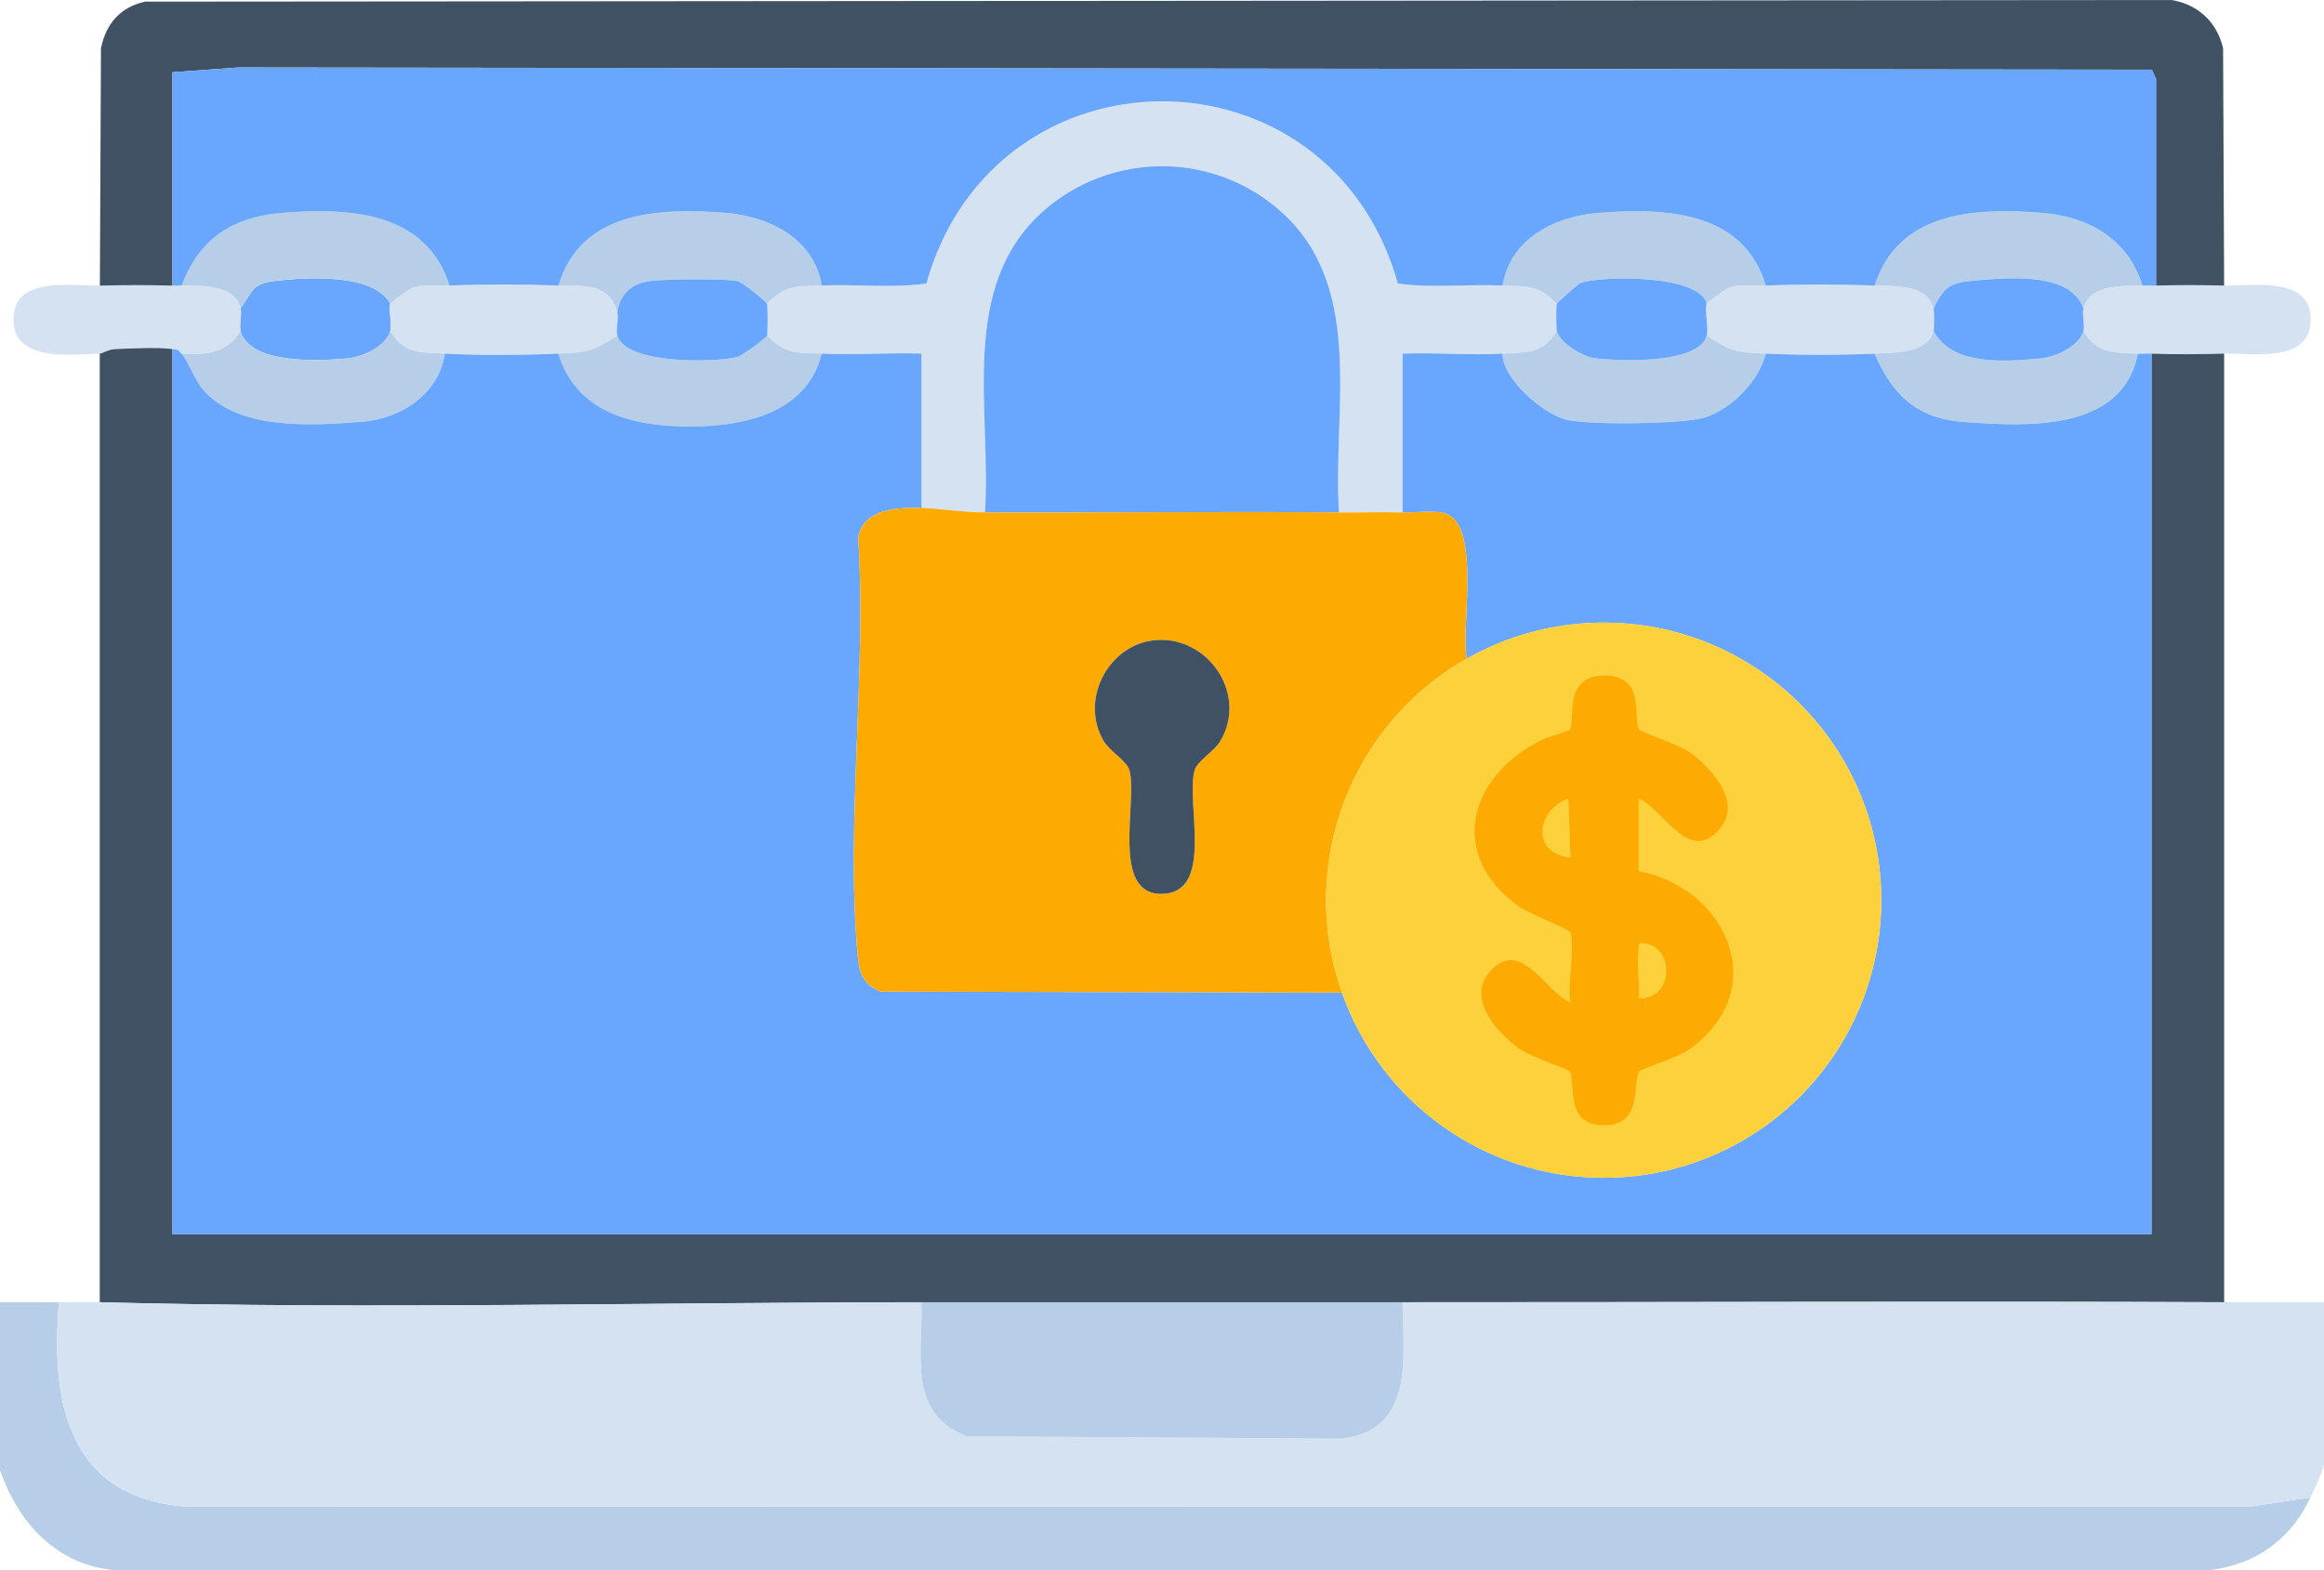 <svg xmlns="http://www.w3.org/2000/svg" viewBox="0 0 383.25 258.96"><g><path d="M64.37,50.09c-.35.99.31,3.34,0,4.49-.68,2.51-4.55,4.3-7.08,4.53-4.64.42-16.06,1.05-17.63-4.53-.27-.97.27-2.76,0-3.74,1.98-2.65,1.85-4.06,5.6-4.5,5.23-.62,16.41-1.34,19.1,3.76Z" fill="#69a6fe"></path><path d="M247.77,47.09c4.01.19,5.89-.23,8.98,2.99-.13.34-.13,4.02,0,4.49-2.33,3.84-5.02,3.53-8.98,3.74-5.45.29-11.01-.21-16.47,0v26.2c-3.47-.1-7,.03-10.48,0-1.11-17.24,4.7-37.99-10.54-50.46-11.15-9.13-27.31-8.8-38.12.68-14.25,12.5-8.61,33.07-9.72,49.79-3.68-.01-7.46-.67-10.48-.75v-25.45c-5.46-.18-11.01.26-16.47,0-4.03-.19-5.87.23-8.98-2.99.12-.35.12-4.91,0-5.24,3.09-3.22,4.97-2.8,8.98-2.99,5.72-.27,11.55.48,17.26-.33,11.3-40.07,66.49-40.06,77.76,0,5.71.81,11.54.06,17.26.33Z" fill="#d4e2f1"></path><path d="M291.18,47.09c5.72-.23,12.24-.22,17.96,0,3.07.12,8.6-.33,9.73,3.74.13.45.12,3.29,0,3.74-1.05,3.8-6.78,3.61-9.73,3.74-5.63.26-12.34.26-17.96,0-4.74-.22-5.67-.32-9.73-2.99.36-1.34-.4-4.09,0-5.24.08-.22,3.14-2.49,3.7-2.66,1.97-.63,4.03-.25,6.03-.33Z" fill="#d4e2f1"></path><path d="M74.11,47.09c5.72-.23,12.24-.22,17.96,0,4.15.16,8.27-.63,9.73,4.49.28.97-.28,2.78,0,3.74-4.06,2.68-4.99,2.77-9.73,2.99-5.8.27-12.93.31-18.71,0-3.94-.21-6.68.1-8.98-3.74.31-1.16-.35-3.51,0-4.49.08-.21,3.14-2.49,3.7-2.66,1.97-.63,4.03-.25,6.03-.33Z" fill="#d4e2f1"></path><g fill="#b6cee7"><path d="M101.8,55.33c1.38,4.77,15.81,4.46,19.68,3.58.93-.21,4.89-3.21,5.02-3.58,3.11,3.22,4.95,2.8,8.98,2.99-2.49,10.38-13.54,12.22-22.87,12.01s-17.65-2.53-20.55-12.01c4.74-.22,5.67-.32,9.73-2.99Z"></path><path d="M135.49,47.09c-4.01.19-5.89-.23-8.98,2.99-.11-.29-4.01-3.56-4.88-3.73-2.42-.46-11.55-.34-14.22-.03-3.19.37-5.13,2.03-5.6,5.26-1.46-5.12-5.58-4.33-9.73-4.49,3.69-12.27,16.47-12.82,27.35-12.01,7.29.54,14.79,4.18,16.06,12.01Z"></path></g><g fill="#b6cee7"><path d="M281.45,55.33c4.06,2.68,4.99,2.77,9.73,2.99-1.11,4.51-5.68,9.17-10.06,10.53-3.6,1.11-19.24,1.28-22.9.35s-10.47-6.65-10.46-10.88c3.96-.21,6.66.1,8.98-3.74.53,1.98,4.17,4.25,6.35,4.51,4.01.47,17.08,1,18.36-3.76Z"></path><path d="M291.18,47.09c-2,.08-4.06-.3-6.03.33-.55.18-3.62,2.45-3.7,2.66-1.22-5.02-18.27-4.58-20.95-3.36-.23.1-3.67,3.12-3.76,3.36-3.09-3.22-4.97-2.8-8.98-2.99,1.28-7.83,8.77-11.47,16.06-12.01,10.89-.81,23.67-.26,27.35,12.01Z"></path></g><path d="M353.31,47.09c.75-.03,1.5.02,2.25,0,3.71-.09,7.52-.09,11.23,0,4.72.12,14.26-1.67,14.26,5.61s-9.55,5.5-14.26,5.61c-3.94.1-8.04.16-11.98,0-.75-.03-1.5.04-2.25,0-3.94-.23-6.67.12-8.98-3.74.27-.97-.27-2.76,0-3.74,1.13-4.08,6.66-3.61,9.73-3.74Z" fill="#d4e2f1"></path><path d="M16.47,47.09c3.95-.1,8.02-.11,11.98,0,.5.01,1-.02,1.5,0,3.07.13,8.6-.34,9.73,3.74.27.98-.27,2.77,0,3.74-2.21,3.66-5.75,4.02-9.73,3.74-.6-.71-.61-.62-1.5-.75-2.51-.35-6.7-.1-9.4,0-1.1.04-2.17.74-2.58.75-4.84.15-14.26,1.42-14.26-5.61,0-7.28,9.55-5.5,14.26-5.61Z" fill="#d4e2f1"></path><path d="M126.5,50.09c.12.33.12,4.89,0,5.24-.13.37-4.09,3.37-5.02,3.58-3.86.88-18.3,1.19-19.68-3.58-.28-.96.28-2.78,0-3.74.46-3.23,2.41-4.89,5.6-5.26,2.67-.31,11.8-.43,14.22.03.87.17,4.78,3.44,4.88,3.73Z" fill="#69a6fe"></path><path d="M281.45,50.09c-.4,1.15.36,3.9,0,5.24-1.27,4.76-14.34,4.23-18.36,3.76-2.18-.26-5.82-2.53-6.35-4.51-.13-.47-.13-4.15,0-4.49.09-.24,3.53-3.25,3.76-3.36,2.68-1.23,19.72-1.66,20.95,3.36Z" fill="#69a6fe"></path><g fill="#b6cee7"><path d="M353.31,47.09c-3.07.13-8.6-.34-9.73,3.74-2.2-6.11-12.68-5.04-18.38-4.53-3.8.34-4.67,1.17-6.33,4.53-1.13-4.07-6.66-3.62-9.73-3.74,3.92-12.2,16.38-12.83,27.35-12.01,7.82.59,14.37,4.21,16.81,12.01Z"></path><path d="M343.58,54.58c2.31,3.86,5.05,3.51,8.98,3.74-2.57,12.97-18.37,12.04-28.85,11.26-7.56-.57-11.68-4.47-14.56-11.26,2.95-.14,8.68.06,9.73-3.74,3.06,5.8,11.77,5.06,17.63,4.53,2.55-.23,6.36-2,7.08-4.53Z"></path></g><path d="M343.58,50.84c-.27.98.27,2.77,0,3.74-.71,2.53-4.53,4.29-7.08,4.53-5.86.53-14.57,1.27-17.63-4.53.12-.45.13-3.29,0-3.74,1.66-3.35,2.53-4.19,6.33-4.53,5.69-.51,16.17-1.59,18.38,4.53Z" fill="#69a6fe"></path><g fill="#b6cee7"><path d="M74.11,47.09c-2,.08-4.06-.3-6.03.33-.55.18-3.62,2.45-3.7,2.66-2.69-5.1-13.88-4.37-19.1-3.76-3.75.44-3.62,1.85-5.6,4.5-1.13-4.08-6.66-3.61-9.73-3.74,2.9-7.86,8.57-11.39,16.81-12.01,10.98-.82,23.43-.19,27.35,12.01Z"></path><path d="M64.37,54.58c2.3,3.84,5.04,3.53,8.98,3.74-1.03,6.77-7.31,10.78-13.82,11.26-8.18.61-19.54,1.35-25.59-4.79-1.83-1.86-2.72-4.93-4.01-6.47,3.98.28,7.52-.08,9.73-3.74,1.57,5.58,12.99,4.95,17.63,4.53,2.52-.23,6.4-2.02,7.08-4.53Z"></path></g><path d="M28.44,57.57v145.96h326.36V58.32c3.94.16,8.03.1,11.98,0v156.44c-45.15-.2-90.34.02-135.49,0-26.44-.01-52.91-.01-79.35,0-45.04.02-90.63,1.19-135.49,0V58.32c.41-.01,1.48-.71,2.58-.75,2.69-.1,6.88-.34,9.4,0Z" fill="#3f5163"></path><path d="M220.82,84.52c-19.45-.18-38.94.08-58.39,0,1.12-16.71-4.53-37.29,9.72-49.79,10.81-9.48,26.97-9.8,38.12-.68,15.24,12.47,9.44,33.23,10.54,50.46Z" fill="#69a6fe"></path><path d="M366.78,47.09c-3.71-.09-7.52-.09-11.23,0V13.03s-.7-1.54-.7-1.54l-315.59-.36-10.82.78v35.19c-3.95-.11-8.02-.1-11.97,0l.18-39.12c.82-4.06,3.17-6.79,7.26-7.71l334.2-.27c4.38.73,7.5,3.65,8.5,7.97l.17,39.12Z" fill="#3f5163"></path><path d="m9.73 214.77c-1.42 16.4 1.46 32.04 20.6 33.67l340.61 0.05 10.07-1.53c-3.24 6.93-9.07 11.15-16.81 12.01h-345.14c-9.71-0.84-15.98-7.72-19.06-16.5v-27.7h9.73z" fill="#b6cee7"></path><path d="M16.47,214.77c44.85,1.19,90.44.02,135.49,0,.28,8.52-2.47,18.3,7.46,22.1l61.81.39c12.12-1.44,10.12-13.38,10.07-22.49,45.15.02,90.34-.2,135.49,0,5.48.02,10.99-.02,16.47,0v26.57c0,1-1.69,4.43-2.25,5.61l-10.07,1.53-340.61-.05c-19.13-1.64-22.02-17.27-20.6-33.67,2.24,0,4.5-.06,6.74,0Z" fill="#d4e2f1"></path><path d="M231.3,214.77c.05,9.12,2.06,21.05-10.07,22.49l-61.81-.39c-9.93-3.81-7.18-13.59-7.46-22.1,26.44-.01,52.91-.01,79.35,0Z" fill="#b6cee7"></path><path d="M29.94,58.32c1.29,1.54,2.18,4.61,4.01,6.47,6.05,6.14,17.41,5.4,25.59,4.79,6.5-.48,12.79-4.49,13.82-11.26,5.79.31,12.91.27,18.71,0,2.9,9.48,11.6,11.81,20.55,12.01s20.38-1.63,22.87-12.01c5.46.26,11.01-.19,16.47,0v25.45c-3.85-.11-9.66.11-10.44,4.91,1.44,22.15-2.07,47.03-.08,68.86.26,2.9.85,4.78,3.74,5.99l76.12.17c6.41,18.16,23.49,30.36,42.75,30.54s36.56-11.71,43.3-29.75c6.74-18.04,1.48-38.36-13.17-50.86-14.65-12.5-35.55-14.49-52.3-4.99-.98-5.22,2.45-22.2-3.62-23.97-1.86-.54-4.85-.1-6.96-.15v-26.2c5.45-.21,11.02.3,16.47,0,0,4.23,6.76,9.94,10.46,10.88s19.3.76,22.9-.35c4.38-1.36,8.95-6.01,10.06-10.53,5.63.26,12.33.26,17.96,0,2.88,6.79,7,10.69,14.56,11.26,10.48.78,26.28,1.71,28.85-11.26.74.04,1.5-.03,2.25,0v145.22H28.44V57.57c.89.12.9.03,1.5.75Z" fill="#69a6fe"></path><path d="M355.56,47.09c-.75.02-1.5-.03-2.25,0-2.44-7.79-8.99-11.42-16.81-12.01-10.98-.82-23.43-.19-27.35,12.01-5.72-.22-12.24-.23-17.96,0-3.69-12.27-16.47-12.82-27.35-12.01-7.29.54-14.79,4.18-16.06,12.01-5.72-.27-11.55.48-17.26-.33-11.27-40.06-66.46-40.07-77.76,0-5.71.81-11.54.06-17.26.33-1.28-7.83-8.77-11.47-16.06-12.01-10.89-.81-23.67-.26-27.35,12.01-5.73-.22-12.24-.23-17.96,0-3.92-12.2-16.38-12.83-27.35-12.01-8.24.62-13.91,4.15-16.81,12.01-.5-.02-1,.01-1.5,0V11.91s10.82-.78,10.82-.78l315.59.36.7,1.54v34.06Z" fill="#69a6fe"></path><path d="M151.95,83.77c3.02.08,6.8.73,10.48.75,19.45.08,38.94-.18,58.39,0,3.48.03,7-.1,10.48,0,2.11.06,5.09-.39,6.96.15,6.06,1.76,2.63,18.75,3.62,23.97-19.29,10.94-27.96,34.14-20.58,55.06l-76.12-.17c-2.89-1.21-3.47-3.09-3.74-5.99-1.99-21.83,1.52-46.71.08-68.86.78-4.8,6.59-5.01,10.44-4.91ZM189.95,105.64c-7.37,1.06-11.87,9.9-7.94,16.57.99,1.69,3.79,3.29,4.23,4.76,1.48,4.99-3.32,21.02,5.71,20.43,8.33-.55,3.53-15.23,5.07-20.43.43-1.47,3.23-3.07,4.23-4.76,4.73-8.04-2.49-17.84-11.3-16.57Z" fill="#fdaa02"></path><path d="M189.95,105.64c8.81-1.27,16.03,8.53,11.3,16.57-.99,1.69-3.79,3.29-4.23,4.76-1.54,5.2,3.26,19.88-5.07,20.43-9.03.59-4.24-15.44-5.71-20.43-.43-1.46-3.23-3.07-4.23-4.76-3.93-6.67.57-15.5,7.94-16.57Z" fill="#3f5163"></path><path d="M310.24,148.46c0-25.28-20.5-45.78-45.78-45.78s-45.78,20.5-45.78,45.78,20.5,45.78,45.78,45.78,45.78-20.5,45.78-45.78ZM258.99,153.76c.79,2.46-.58,8.63,0,11.6-4.05-1.66-8.37-11.21-13.49-4.89-3.52,4.33,1.38,9.8,4.89,12.37,1.96,1.44,8.26,3.45,8.5,3.85,1.03,1.63-.91,8.45,5.01,8.85,7.25.49,5.21-6.89,6.42-8.86.23-.38,6.32-2.28,8.09-3.52,13.95-9.77,6.54-26.63-8.19-29.52v-11.98c4.05,1.66,8.37,11.21,13.49,4.89,3.52-4.33-1.38-9.8-4.89-12.37-1.96-1.44-8.26-3.45-8.5-3.85-1.17-1.86,1.05-8.92-5.72-8.92s-4.74,7.49-5.71,8.93c-.14.21-3.68,1.22-4.66,1.7-12.05,5.93-15.61,18.99-3.72,27.46,1.72,1.22,8.32,3.74,8.48,4.25Z" fill="#fdd13b"></path><path d="M258.99,153.76c-.16-.5-6.76-3.03-8.48-4.25-11.9-8.46-8.33-21.52,3.72-27.46.99-.49,4.52-1.5,4.66-1.7.97-1.43-1.27-8.93,5.71-8.93s4.55,7.06,5.72,8.92c.25.39,6.55,2.41,8.5,3.85,3.51,2.57,8.4,8.04,4.89,12.37-5.13,6.32-9.45-3.23-13.49-4.89v11.98c14.73,2.89,22.13,19.75,8.19,29.52-1.77,1.24-7.85,3.14-8.09,3.52-1.22,1.97.83,9.35-6.42,8.86-5.92-.4-3.98-7.22-5.01-8.85-.25-.39-6.55-2.41-8.5-3.85-3.51-2.57-8.4-8.04-4.89-12.37,5.13-6.32,9.45,3.23,13.49,4.89-.58-2.97.79-9.14,0-11.6ZM258.99,141.41l-.37-9.72c-5.44,2.19-6.01,9.1.37,9.72ZM270.23,164.61c5.53.35,6.16-8.07,1.13-8.99-1.51-.27-1,.19-1.13,1.12-.34,2.4.24,5.38,0,7.87Z" fill="#fdaa02"></path><path d="M258.99,141.41c-6.37-.62-5.8-7.53-.37-9.72l.37,9.72Z" fill="#fdd13b"></path><path d="M270.23,164.61c.24-2.49-.35-5.47,0-7.87.13-.93-.38-1.4,1.13-1.12,5.03.92,4.4,9.35-1.13,8.99Z" fill="#fdd13b"></path></g></svg>